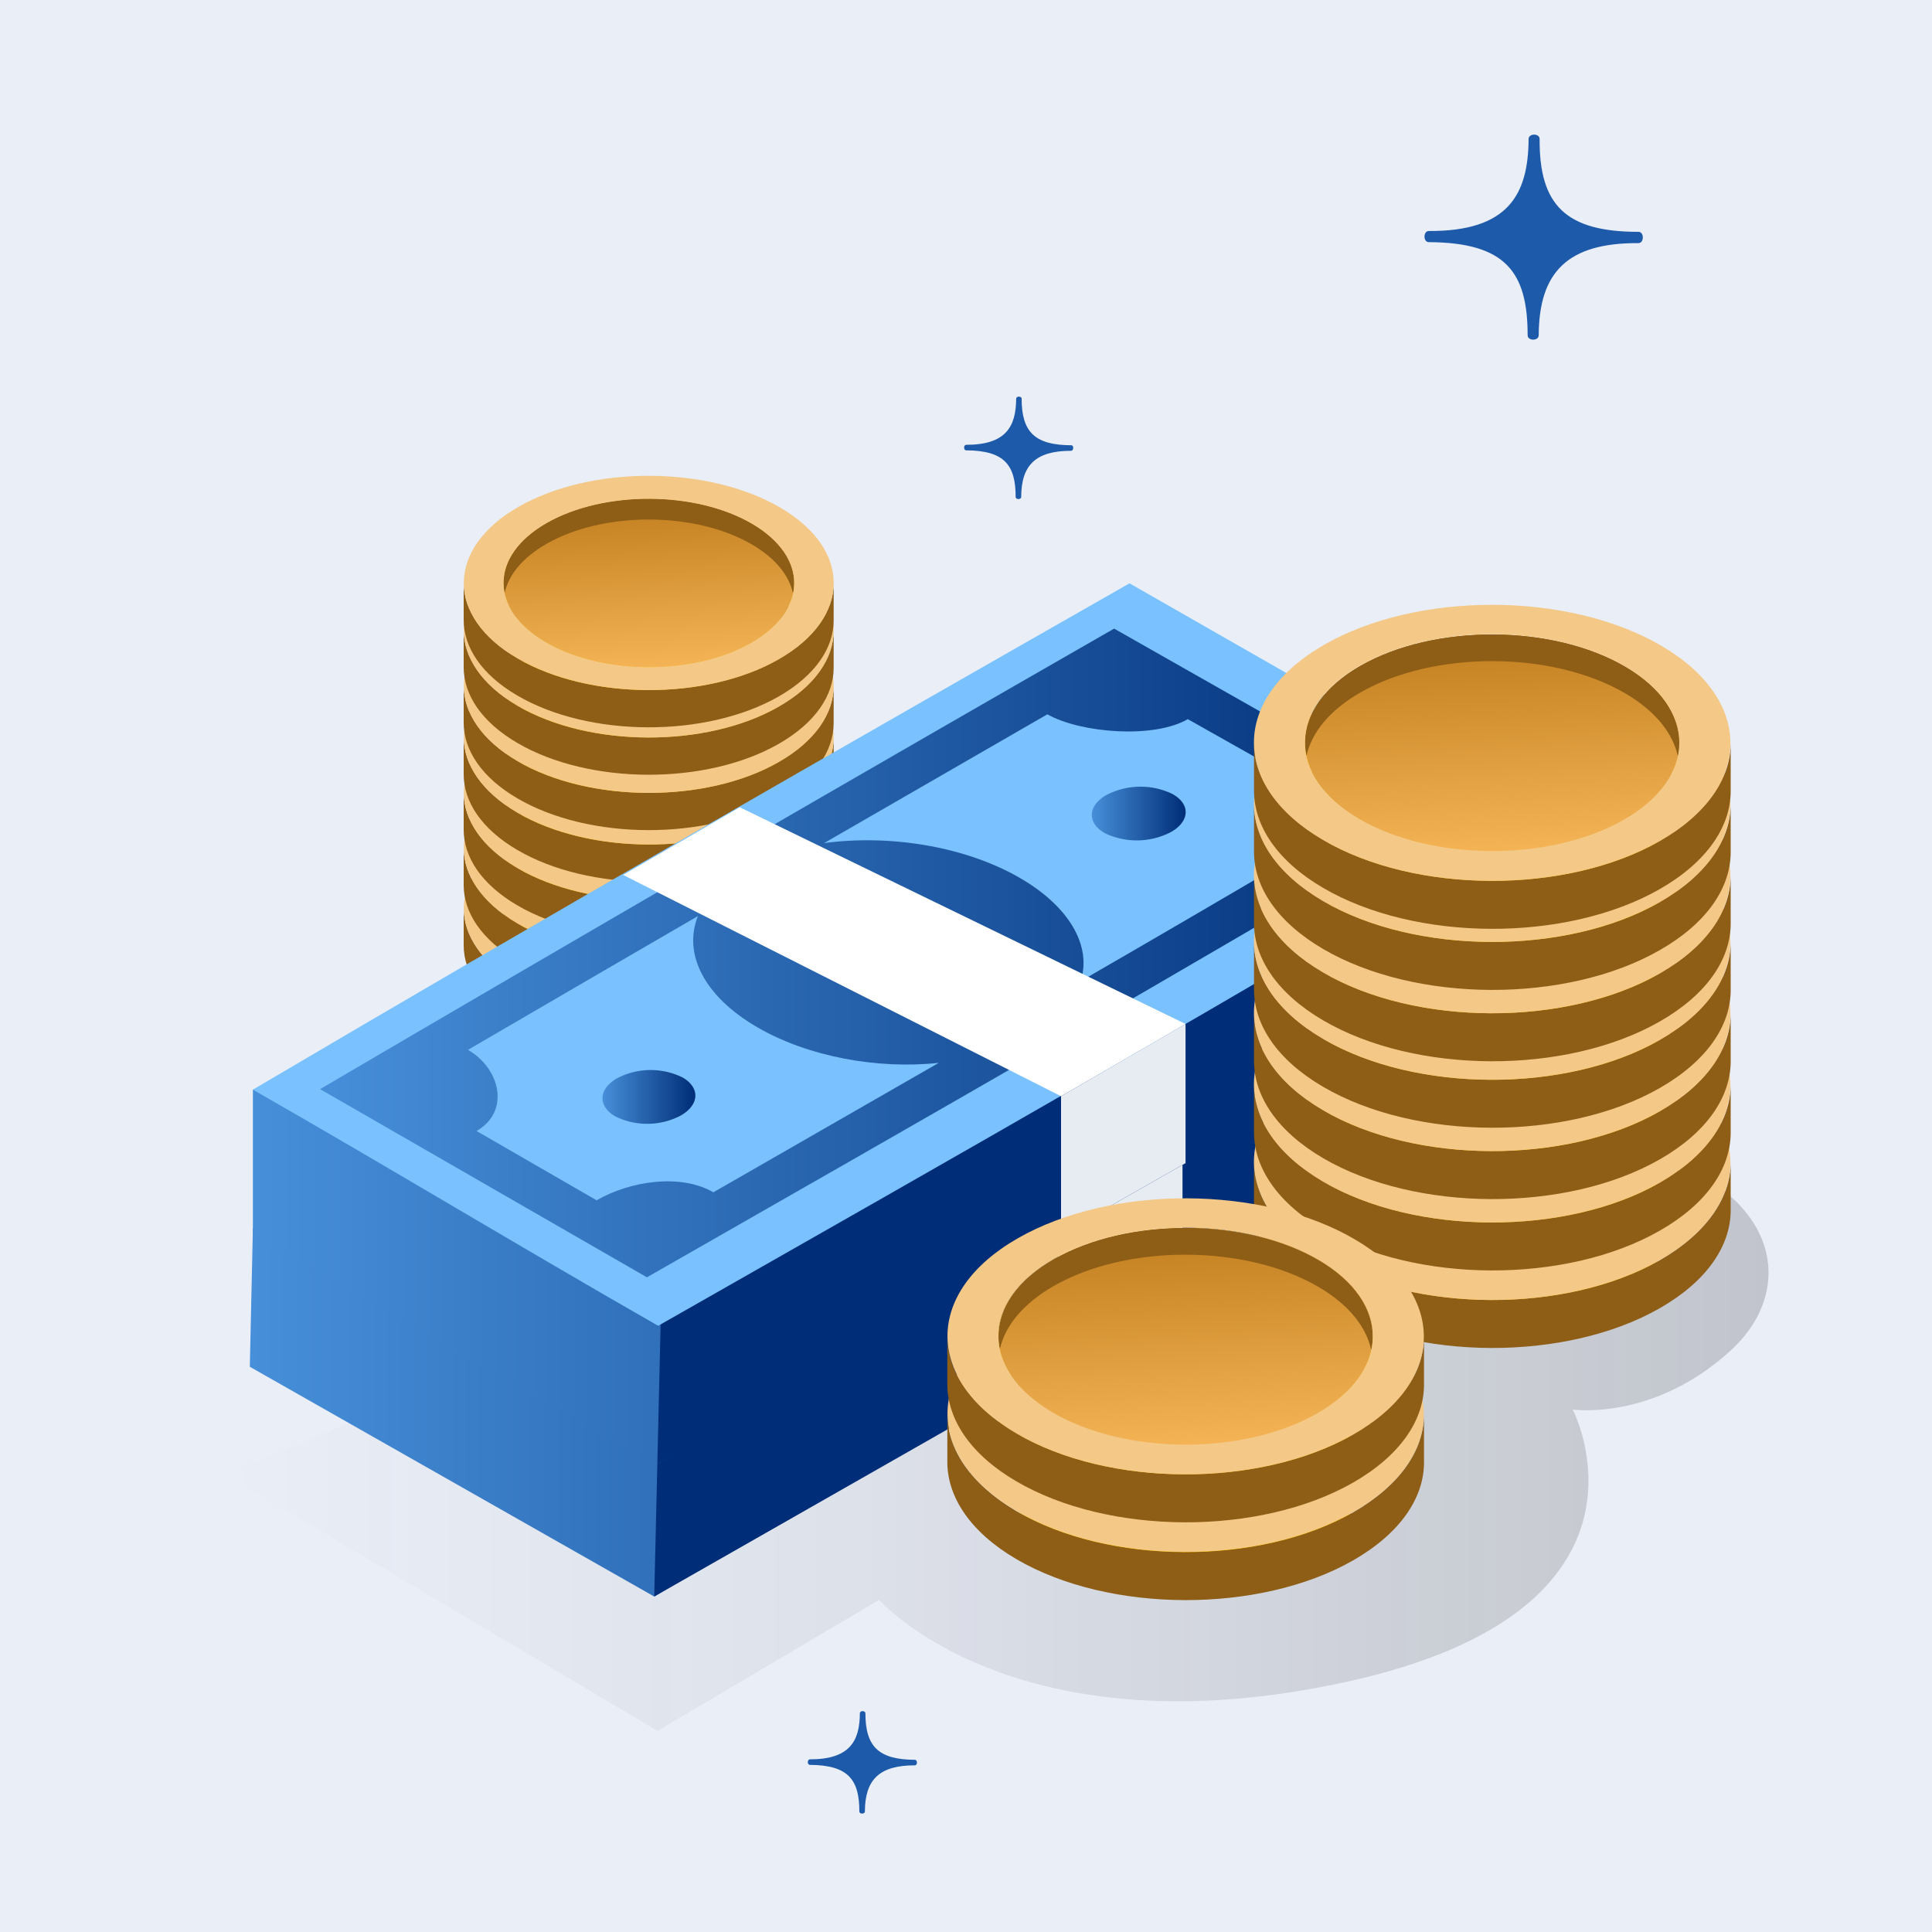 <svg xmlns="http://www.w3.org/2000/svg" xmlns:xlink="http://www.w3.org/1999/xlink" viewBox="0 0 300 300"><defs><style>.cls-1{fill:#e9eef7;}.cls-2{opacity:0.2;fill:url(#Degradado_sin_nombre_15);}.cls-3{isolation:isolate;}.cls-4{fill:#fdce05;}.cls-5{fill:#fdc804;}.cls-6{fill:url(#Dégradé_sans_nom_29);}.cls-7{fill:#8e5d16;}.cls-8{fill:#f4c887;}.cls-9{fill:url(#Dégradé_sans_nom_29-2);}.cls-10{fill:url(#Dégradé_sans_nom_29-3);}.cls-11{fill:url(#Dégradé_sans_nom_29-4);}.cls-12{fill:url(#Dégradé_sans_nom_29-5);}.cls-13{fill:url(#Dégradé_sans_nom_29-6);}.cls-14{fill:url(#Dégradé_sans_nom_29-7);}.cls-15{fill:url(#Degradado_sin_nombre_21);}.cls-16{fill:#002d77;}.cls-17{fill:#7ac2ff;}.cls-18{fill:url(#Degradado_sin_nombre_21-2);}.cls-19{fill:url(#Degradado_sin_nombre_21-3);}.cls-20{fill:url(#Degradado_sin_nombre_21-4);}.cls-21{fill:#fff;}.cls-22{fill:#e7ecf3;}.cls-23{fill:url(#Degradado_sin_nombre_21-5);}.cls-24{fill:url(#Degradado_sin_nombre_21-6);}.cls-25{fill:url(#Degradado_sin_nombre_21-7);}.cls-26{fill:url(#Degradado_sin_nombre_21-8);}.cls-27{fill:url(#Dégradé_sans_nom_29-8);}.cls-28{fill:url(#Dégradé_sans_nom_29-9);}.cls-29{fill:url(#Dégradé_sans_nom_29-10);}.cls-30{fill:url(#Dégradé_sans_nom_29-11);}.cls-31{fill:url(#Dégradé_sans_nom_29-12);}.cls-32{fill:url(#Dégradé_sans_nom_29-13);}.cls-33{fill:url(#Dégradé_sans_nom_29-14);}.cls-34{fill:url(#Dégradé_sans_nom_29-15);}.cls-35{fill:url(#Dégradé_sans_nom_29-16);}.cls-36{fill:#1d5aaa;}</style><linearGradient id="Degradado_sin_nombre_15" x1="34.96" y1="220.41" x2="274.58" y2="220.41" gradientUnits="userSpaceOnUse"><stop offset="0" stop-color="#231f20" stop-opacity="0"/><stop offset="0.39" stop-color="#231f20" stop-opacity="0.29"/><stop offset="1" stop-color="#231f20"/></linearGradient><linearGradient id="Dégradé_sans_nom_29" x1="-1644.37" y1="1486.15" x2="-1618.13" y2="1486.15" gradientTransform="translate(-1478.74 -1400.01) rotate(-93.37)" gradientUnits="userSpaceOnUse"><stop offset="0" stop-color="#f4b456"/><stop offset="1" stop-color="#c17e1e"/></linearGradient><linearGradient id="Dégradé_sans_nom_29-2" x1="-1635.04" y1="1486.7" x2="-1608.8" y2="1486.7" xlink:href="#Dégradé_sans_nom_29"/><linearGradient id="Dégradé_sans_nom_29-3" x1="-1626.46" y1="1487.21" x2="-1600.22" y2="1487.21" xlink:href="#Dégradé_sans_nom_29"/><linearGradient id="Dégradé_sans_nom_29-4" x1="-1617.87" y1="1487.71" x2="-1591.63" y2="1487.71" xlink:href="#Dégradé_sans_nom_29"/><linearGradient id="Dégradé_sans_nom_29-5" x1="-1609.87" y1="1488.19" x2="-1583.63" y2="1488.19" xlink:href="#Dégradé_sans_nom_29"/><linearGradient id="Dégradé_sans_nom_29-6" x1="-1601.28" y1="1488.69" x2="-1575.04" y2="1488.69" xlink:href="#Dégradé_sans_nom_29"/><linearGradient id="Dégradé_sans_nom_29-7" x1="-1593.93" y1="1489.12" x2="-1567.69" y2="1489.12" xlink:href="#Dégradé_sans_nom_29"/><linearGradient id="Degradado_sin_nombre_21" x1="38.79" y1="197.65" x2="238.36" y2="197.65" gradientUnits="userSpaceOnUse"><stop offset="0" stop-color="#478fd9"/><stop offset="1" stop-color="#002d77"/></linearGradient><linearGradient id="Degradado_sin_nombre_21-2" x1="49.22" y1="168.51" x2="223.72" y2="168.51" xlink:href="#Degradado_sin_nombre_21"/><linearGradient id="Degradado_sin_nombre_21-3" x1="93.06" y1="190.86" x2="107.49" y2="190.86" xlink:href="#Degradado_sin_nombre_21"/><linearGradient id="Degradado_sin_nombre_21-4" x1="169.06" y1="146.86" x2="183.62" y2="146.86" xlink:href="#Degradado_sin_nombre_21"/><linearGradient id="Degradado_sin_nombre_21-5" x1="39.27" y1="177.11" x2="238.84" y2="177.11" xlink:href="#Degradado_sin_nombre_21"/><linearGradient id="Degradado_sin_nombre_21-6" x1="49.7" y1="147.97" x2="224.19" y2="147.97" xlink:href="#Degradado_sin_nombre_21"/><linearGradient id="Degradado_sin_nombre_21-7" x1="93.54" y1="170.33" x2="107.96" y2="170.33" xlink:href="#Degradado_sin_nombre_21"/><linearGradient id="Degradado_sin_nombre_21-8" x1="169.53" y1="126.33" x2="184.09" y2="126.33" xlink:href="#Degradado_sin_nombre_21"/><linearGradient id="Dégradé_sans_nom_29-8" x1="-1695.17" y1="1614.58" x2="-1661.38" y2="1614.58" xlink:href="#Dégradé_sans_nom_29"/><linearGradient id="Dégradé_sans_nom_29-9" x1="-1683.16" y1="1615.29" x2="-1649.36" y2="1615.29" xlink:href="#Dégradé_sans_nom_29"/><linearGradient id="Dégradé_sans_nom_29-10" x1="-1672.1" y1="1615.94" x2="-1638.3" y2="1615.94" xlink:href="#Dégradé_sans_nom_29"/><linearGradient id="Dégradé_sans_nom_29-11" x1="-1661.04" y1="1616.59" x2="-1627.24" y2="1616.59" xlink:href="#Dégradé_sans_nom_29"/><linearGradient id="Dégradé_sans_nom_29-12" x1="-1650.73" y1="1617.2" x2="-1616.93" y2="1617.2" xlink:href="#Dégradé_sans_nom_29"/><linearGradient id="Dégradé_sans_nom_29-13" x1="-1639.67" y1="1617.85" x2="-1605.87" y2="1617.85" xlink:href="#Dégradé_sans_nom_29"/><linearGradient id="Dégradé_sans_nom_29-14" x1="-1630.2" y1="1618.41" x2="-1596.4" y2="1618.41" xlink:href="#Dégradé_sans_nom_29"/><linearGradient id="Dégradé_sans_nom_29-15" x1="-1731.42" y1="1564.74" x2="-1697.63" y2="1564.74" xlink:href="#Dégradé_sans_nom_29"/><linearGradient id="Dégradé_sans_nom_29-16" x1="-1719.4" y1="1565.45" x2="-1685.61" y2="1565.45" xlink:href="#Dégradé_sans_nom_29"/></defs><g id="Capa_2" data-name="Capa 2"><g id="Capa_1-2" data-name="Capa 1"><rect class="cls-1" width="300" height="300"/><path class="cls-2" d="M57.77,219.51,35,228.94l67.11,39.83,34.4-20.35s21,24,72.5,12.75,35.19-42.3,35.19-42.3,12.52,1.85,24.56-9.18,6.86-30.33-28.22-33.82-79-3.82-79-3.82Z"/><g class="cls-3"><path class="cls-4" d="M116.79,137.64c3.29,1.93,5.34,4.3,6.14,6.77v-5.78c-.8-2.48-2.84-4.84-6.13-6.77-8.77-5.14-23.06-5.19-31.92-.12-4.43,2.53-6.66,5.87-6.69,9.22,0,1.92,0,3.85,0,5.78,0-3.35,2.27-6.68,6.7-9.22C93.74,132.45,108,132.5,116.79,137.64Z"/><path class="cls-4" d="M122.93,144.41a7.93,7.93,0,0,1,.39,2.44v-5.79a7.31,7.31,0,0,0-.39-2.43v5.45A1.82,1.82,0,0,0,122.93,144.41Z"/><path class="cls-5" d="M78.19,141v5.78c0,3.33,2.17,6.65,6.53,9.21,8.76,5.14,23.05,5.19,31.91.12,4.46-2.55,6.7-5.92,6.7-9.28v-5.79c0,3.37-2.23,6.73-6.69,9.29-8.86,5.07-23.15,5-31.92-.12C80.36,147.67,78.18,144.34,78.19,141Z"/><path class="cls-4" d="M78.18,146.8v-.06c0-1.93,0-3.86,0-5.78V141C78.18,142.76,78.18,145.07,78.18,146.8Z"/><path class="cls-6" d="M84.88,131.74c-8.86,5.07-8.94,13.35-.17,18.49s23.06,5.19,31.92.12,8.94-13.35.17-18.49S93.74,126.67,84.88,131.74Z"/><path class="cls-7" d="M116.79,135.08c-8.77-5.14-23.06-5.19-31.92-.12-3.74,2.14-5.9,4.85-6.51,7.65-.81-3.87,1.36-7.92,6.52-10.87,8.86-5.07,23.15-5,31.92.12,5.07,3,7.18,7,6.34,10.84C122.56,139.92,120.45,137.23,116.79,135.08Z"/><path class="cls-7" d="M72,141v5.79c0,4.23,2.76,8.46,8.31,11.71,11.15,6.54,29.34,6.61,40.62.16,5.67-3.25,8.52-7.54,8.52-11.82v-5.78c0,4.28-2.85,8.56-8.53,11.81-11.27,6.46-29.46,6.39-40.62-.15C74.79,149.48,72,145.25,72,141Z"/><path class="cls-8" d="M121.18,129.35c11.15,6.54,11,17.08-.23,23.53s-29.46,6.39-40.62-.15-11.06-17.07.22-23.53S110,122.81,121.18,129.35Zm-4.55,21c8.86-5.08,8.94-13.35.17-18.49s-23.06-5.19-31.92-.12-8.94,13.35-.17,18.49,23.06,5.19,31.92.12"/></g><g class="cls-3"><path class="cls-4" d="M116.79,128.29c3.29,1.93,5.34,4.3,6.14,6.77v-5.78c-.8-2.47-2.84-4.84-6.13-6.77-8.77-5.14-23.06-5.19-31.92-.12-4.43,2.54-6.66,5.87-6.69,9.22,0,1.93,0,3.85,0,5.78,0-3.34,2.27-6.68,6.7-9.22C93.74,123.1,108,123.16,116.79,128.29Z"/><path class="cls-4" d="M122.93,135.06a7.93,7.93,0,0,1,.39,2.44v-5.78a7.37,7.37,0,0,0-.39-2.44v5.45A1.82,1.82,0,0,0,122.93,135.06Z"/><path class="cls-5" d="M78.19,131.67v5.79c0,3.32,2.17,6.65,6.53,9.2,8.76,5.14,23.05,5.19,31.91.12,4.46-2.55,6.7-5.91,6.7-9.28v-5.78c0,3.36-2.23,6.73-6.69,9.28-8.86,5.07-23.15,5-31.92-.12C80.36,138.33,78.18,135,78.19,131.67Z"/><path class="cls-4" d="M78.18,137.46v-.07c0-1.93,0-3.85,0-5.78v.06C78.18,133.41,78.18,135.72,78.18,137.46Z"/><path class="cls-9" d="M84.88,122.39c-8.86,5.07-8.94,13.35-.17,18.49s23.06,5.19,31.92.12,8.94-13.35.17-18.49S93.74,117.32,84.88,122.39Z"/><path class="cls-7" d="M116.79,125.74c-8.77-5.14-23.06-5.2-31.92-.12-3.74,2.13-5.9,4.84-6.51,7.65-.81-3.88,1.36-7.92,6.52-10.88,8.86-5.07,23.15-5,31.92.12,5.07,3,7.18,7,6.34,10.84C122.56,130.57,120.45,127.88,116.79,125.74Z"/><path class="cls-7" d="M72,131.67v5.78c0,4.23,2.76,8.47,8.31,11.72,11.15,6.53,29.34,6.6,40.62.15,5.67-3.25,8.52-7.53,8.52-11.82v-5.78c0,4.28-2.85,8.57-8.53,11.82-11.27,6.45-29.46,6.38-40.62-.16C74.79,140.13,72,135.9,72,131.67Z"/><path class="cls-8" d="M121.18,120c11.15,6.53,11,17.07-.23,23.53s-29.46,6.38-40.62-.16-11.06-17.07.22-23.53S110,113.47,121.18,120Zm-4.55,21c8.86-5.07,8.94-13.35.17-18.49s-23.06-5.19-31.92-.12-8.94,13.35-.17,18.49,23.06,5.19,31.92.12"/></g><g class="cls-3"><path class="cls-4" d="M116.79,119.69c3.29,1.93,5.34,4.3,6.14,6.78v-5.79c-.8-2.47-2.84-4.84-6.13-6.77-8.77-5.14-23.06-5.19-31.92-.12-4.43,2.54-6.66,5.87-6.69,9.22,0,1.93,0,3.86,0,5.78,0-3.34,2.27-6.68,6.7-9.22C93.74,114.5,108,114.56,116.79,119.69Z"/><path class="cls-4" d="M122.93,126.47a7.82,7.82,0,0,1,.39,2.43v-5.78a7.37,7.37,0,0,0-.39-2.44v5.45A1.93,1.93,0,0,0,122.93,126.47Z"/><path class="cls-5" d="M78.19,123.07v5.79c0,3.32,2.17,6.65,6.53,9.2,8.76,5.14,23.05,5.19,31.91.12,4.46-2.55,6.7-5.91,6.7-9.28v-5.78c0,3.36-2.23,6.73-6.69,9.28-8.86,5.07-23.15,5-31.92-.12C80.36,129.73,78.18,126.4,78.19,123.07Z"/><path class="cls-4" d="M78.18,128.86v-.07c0-1.92,0-3.85,0-5.78v.06C78.18,124.81,78.18,127.12,78.18,128.86Z"/><path class="cls-10" d="M84.88,113.79c-8.86,5.07-8.94,13.35-.17,18.49s23.06,5.19,31.92.12,8.94-13.35.17-18.49S93.74,108.72,84.88,113.79Z"/><path class="cls-7" d="M116.79,117.14C108,112,93.73,111.94,84.87,117c-3.74,2.13-5.9,4.84-6.51,7.65-.81-3.88,1.36-7.92,6.52-10.88,8.86-5.07,23.15-5,31.92.12,5.07,3,7.18,7,6.34,10.84C122.56,122,120.45,119.28,116.79,117.14Z"/><path class="cls-7" d="M72,123.07v5.78c0,4.23,2.76,8.47,8.31,11.72,11.15,6.53,29.34,6.6,40.62.15,5.67-3.25,8.52-7.53,8.52-11.82v-5.78c0,4.29-2.85,8.57-8.53,11.82-11.27,6.45-29.46,6.38-40.62-.16C74.79,131.53,72,127.3,72,123.07Z"/><path class="cls-8" d="M121.18,111.41c11.15,6.54,11,17.07-.23,23.53s-29.46,6.38-40.62-.16-11.06-17.07.22-23.53S110,104.87,121.18,111.41Zm-4.55,21c8.86-5.07,8.94-13.35.17-18.49s-23.06-5.19-31.92-.12-8.94,13.35-.17,18.49,23.06,5.19,31.92.12"/></g><g class="cls-3"><path class="cls-4" d="M116.79,111.09c3.29,1.93,5.34,4.3,6.14,6.78v-5.79c-.8-2.47-2.84-4.84-6.13-6.77-8.77-5.14-23.06-5.19-31.92-.12-4.43,2.54-6.66,5.88-6.69,9.22,0,1.93,0,3.86,0,5.78,0-3.34,2.27-6.68,6.7-9.21C93.74,105.9,108,106,116.79,111.09Z"/><path class="cls-4" d="M122.93,117.87a7.82,7.82,0,0,1,.39,2.43v-5.78a7.37,7.37,0,0,0-.39-2.44v5.45A1.93,1.93,0,0,0,122.93,117.87Z"/><path class="cls-5" d="M78.19,114.47v5.79c0,3.32,2.17,6.65,6.53,9.2,8.76,5.14,23.05,5.19,31.91.12,4.46-2.55,6.7-5.91,6.7-9.28v-5.78c0,3.36-2.23,6.73-6.69,9.28-8.86,5.07-23.15,5-31.92-.12C80.36,121.13,78.18,117.8,78.19,114.47Z"/><path class="cls-4" d="M78.18,120.26v-.07c0-1.92,0-3.85,0-5.78v.06C78.18,116.21,78.18,118.52,78.18,120.26Z"/><path class="cls-11" d="M84.88,105.19c-8.86,5.07-8.94,13.35-.17,18.49s23.06,5.19,31.92.12,8.94-13.35.17-18.49S93.74,100.12,84.88,105.19Z"/><path class="cls-7" d="M116.79,108.54c-8.77-5.14-23.06-5.2-31.92-.12-3.74,2.13-5.9,4.84-6.51,7.65-.81-3.88,1.36-7.92,6.52-10.88,8.86-5.07,23.15-5,31.92.12,5.07,3,7.18,7,6.34,10.84C122.56,113.37,120.45,110.68,116.79,108.54Z"/><path class="cls-7" d="M72,114.47v5.78c0,4.23,2.76,8.47,8.31,11.72,11.15,6.54,29.34,6.6,40.62.15,5.67-3.25,8.52-7.53,8.52-11.82v-5.78c0,4.29-2.85,8.57-8.53,11.82-11.27,6.45-29.46,6.38-40.62-.16C74.79,122.93,72,118.7,72,114.47Z"/><path class="cls-8" d="M121.18,102.81c11.15,6.54,11,17.07-.23,23.53s-29.46,6.38-40.62-.16-11.06-17.07.22-23.53S110,96.27,121.18,102.81Zm-4.55,21c8.86-5.07,8.94-13.35.17-18.49s-23.06-5.19-31.92-.12-8.94,13.35-.17,18.49,23.06,5.19,31.92.12"/></g><g class="cls-3"><path class="cls-4" d="M116.79,103.08c3.29,1.93,5.34,4.29,6.14,6.77v-5.78c-.8-2.48-2.84-4.85-6.13-6.77-8.77-5.14-23.06-5.2-31.92-.12-4.43,2.53-6.66,5.87-6.69,9.21,0,1.93,0,3.86,0,5.79,0-3.35,2.27-6.69,6.7-9.22C93.74,97.89,108,97.94,116.79,103.08Z"/><path class="cls-4" d="M122.93,109.85a7.86,7.86,0,0,1,.39,2.43V106.5a7.31,7.31,0,0,0-.39-2.43v5.45A1.82,1.82,0,0,0,122.93,109.85Z"/><path class="cls-5" d="M78.19,106.46v5.78c0,3.32,2.17,6.65,6.53,9.2,8.76,5.14,23.05,5.2,31.91.13,4.46-2.56,6.7-5.92,6.7-9.29V106.5c0,3.37-2.23,6.73-6.69,9.28-8.86,5.07-23.15,5-31.92-.12C80.36,113.11,78.18,109.78,78.19,106.46Z"/><path class="cls-4" d="M78.18,112.24v-.06c0-1.93,0-3.86,0-5.79v.07C78.18,108.19,78.18,110.51,78.18,112.24Z"/><path class="cls-12" d="M84.88,97.18c-8.86,5.07-8.94,13.34-.17,18.48s23.06,5.19,31.92.12,8.94-13.35.17-18.48S93.74,92.1,84.88,97.18Z"/><path class="cls-7" d="M116.79,100.52c-8.77-5.14-23.06-5.19-31.92-.12-3.74,2.14-5.9,4.85-6.51,7.65-.81-3.88,1.36-7.92,6.52-10.87,8.86-5.08,23.15-5,31.92.12,5.07,3,7.18,7,6.34,10.83C122.56,105.36,120.45,102.66,116.79,100.52Z"/><path class="cls-7" d="M72,106.45v5.78c0,4.23,2.76,8.47,8.31,11.72,11.15,6.54,29.34,6.61,40.62.15,5.67-3.25,8.52-7.53,8.52-11.82V106.5c0,4.29-2.85,8.57-8.53,11.82-11.27,6.45-29.46,6.39-40.62-.15C74.79,114.92,72,110.68,72,106.45Z"/><path class="cls-8" d="M121.18,94.79c11.15,6.54,11,17.07-.23,23.53s-29.46,6.39-40.62-.15-11.06-17.08.22-23.53S110,88.25,121.18,94.79Zm-4.55,21c8.86-5.07,8.94-13.35.17-18.48s-23.06-5.2-31.92-.12-8.94,13.34-.17,18.48,23.06,5.19,31.92.12"/></g><g class="cls-3"><path class="cls-4" d="M116.79,94.48c3.29,1.93,5.34,4.29,6.14,6.77V95.47c-.8-2.48-2.84-4.85-6.13-6.77-8.77-5.14-23.06-5.2-31.92-.12-4.43,2.53-6.66,5.87-6.69,9.21,0,1.93,0,3.86,0,5.79,0-3.35,2.27-6.69,6.7-9.22C93.74,89.29,108,89.34,116.79,94.48Z"/><path class="cls-4" d="M122.93,101.25a7.86,7.86,0,0,1,.39,2.43V97.9a7.31,7.31,0,0,0-.39-2.43v5.45A1.82,1.82,0,0,0,122.93,101.25Z"/><path class="cls-5" d="M78.19,97.86v5.78c0,3.32,2.17,6.65,6.53,9.2,8.76,5.14,23.05,5.2,31.91.13,4.46-2.56,6.7-5.92,6.7-9.29V97.9c0,3.37-2.23,6.73-6.69,9.28-8.86,5.07-23.15,5-31.92-.12C80.36,104.51,78.18,101.18,78.19,97.86Z"/><path class="cls-4" d="M78.18,103.64v-.06c0-1.93,0-3.86,0-5.79v.07C78.18,99.59,78.18,101.91,78.18,103.64Z"/><path class="cls-13" d="M84.88,88.58c-8.86,5.07-8.94,13.34-.17,18.48s23.06,5.19,31.92.12,8.94-13.34.17-18.48S93.74,83.5,84.88,88.58Z"/><path class="cls-7" d="M116.79,91.92c-8.77-5.14-23.06-5.19-31.92-.12-3.74,2.14-5.9,4.85-6.51,7.65-.81-3.88,1.36-7.92,6.52-10.87,8.86-5.08,23.15-5,31.92.12,5.07,3,7.18,7,6.34,10.83C122.56,96.76,120.45,94.06,116.79,91.92Z"/><path class="cls-7" d="M72,97.85v5.78c0,4.24,2.76,8.47,8.31,11.72,11.15,6.54,29.34,6.61,40.62.15,5.67-3.25,8.52-7.53,8.52-11.81V97.9c0,4.29-2.85,8.57-8.53,11.82-11.27,6.45-29.46,6.39-40.62-.15C74.79,106.32,72,102.08,72,97.85Z"/><path class="cls-8" d="M121.18,86.19c11.15,6.54,11,17.07-.23,23.53s-29.46,6.39-40.62-.15S69.27,92.49,80.55,86,110,79.65,121.18,86.19Zm-4.55,21c8.86-5.07,8.94-13.34.17-18.48s-23.06-5.2-31.92-.12-8.94,13.34-.17,18.48,23.06,5.19,31.92.12"/></g><g class="cls-3"><path class="cls-4" d="M116.79,87.12c3.29,1.92,5.34,4.29,6.14,6.77V88.1c-.8-2.47-2.84-4.84-6.13-6.77-8.77-5.14-23.06-5.19-31.92-.12-4.43,2.54-6.66,5.88-6.69,9.22,0,1.93,0,3.86,0,5.78,0-3.34,2.27-6.68,6.7-9.21C93.74,81.92,108,82,116.79,87.12Z"/><path class="cls-4" d="M122.93,93.89a7.82,7.82,0,0,1,.39,2.43V90.54a7.37,7.37,0,0,0-.39-2.44v5.45A1.93,1.93,0,0,0,122.93,93.89Z"/><path class="cls-5" d="M78.19,90.49v5.79c0,3.32,2.17,6.65,6.53,9.2,8.76,5.14,23.05,5.19,31.91.12,4.46-2.55,6.7-5.91,6.7-9.28V90.54c0,3.36-2.23,6.73-6.69,9.28-8.86,5.07-23.15,5-31.92-.12C80.36,97.15,78.18,93.82,78.19,90.49Z"/><path class="cls-4" d="M78.18,96.28v-.07c0-1.92,0-3.85,0-5.78v.06C78.18,92.23,78.18,94.54,78.18,96.28Z"/><path class="cls-14" d="M84.88,81.21C76,86.28,75.94,94.56,84.71,99.7s23.06,5.19,31.92.12,8.94-13.35.17-18.49S93.74,76.14,84.88,81.21Z"/><path class="cls-7" d="M116.79,84.56c-8.77-5.14-23.06-5.19-31.92-.12-3.74,2.14-5.9,4.84-6.51,7.65-.81-3.88,1.36-7.92,6.52-10.88,8.86-5.07,23.15-5,31.92.12,5.07,3,7.18,7,6.34,10.84C122.56,89.39,120.45,86.7,116.79,84.56Z"/><path class="cls-7" d="M72,90.49v5.78c0,4.23,2.76,8.47,8.31,11.72,11.15,6.54,29.34,6.6,40.62.15,5.67-3.25,8.52-7.53,8.52-11.82V90.54c0,4.29-2.85,8.57-8.53,11.82-11.27,6.45-29.46,6.38-40.62-.15C74.79,99,72,94.72,72,90.49Z"/><path class="cls-8" d="M121.18,78.83c11.15,6.54,11,17.07-.23,23.53s-29.46,6.38-40.62-.15-11.06-17.08.22-23.53S110,72.29,121.18,78.83Zm-4.55,21c8.86-5.07,8.94-13.35.17-18.49s-23.06-5.19-31.92-.12-8.94,13.35-.17,18.49,23.06,5.19,31.92.12"/></g><polygon class="cls-15" points="238.36 165.44 101.59 247.91 38.79 212.23 39.27 190.69 238.36 147.38 238.36 165.44"/><polygon class="cls-16" points="238.36 169.94 101.59 247.91 102.35 215.44 238.36 147.38 238.36 169.94"/><path class="cls-17" d="M238.15,147.26c-45,27.25-90.73,53.13-136.43,79.14L39.27,190.69c45.28-26.71,90-53.54,135.65-79.58Z"/><path class="cls-18" d="M49.22,189.66,100,218.87c41.39-23.65,82.8-47.24,123.74-71.67L172.5,118.14Q110.68,153.6,49.22,189.66Zm42.94,17.25L73.57,196.15c5.22-3,3.74-9.65-1.33-12.6q17.83-10.4,35.69-20.77c-2.29,5.78.85,12.42,9.25,17.28,7.9,4.57,18.68,6.53,28.16,5.51q-17.52,10.06-35,20.1C105.22,202.72,97.38,203.91,92.16,206.91Zm110.68-64.07c-5.21,3.07-7.06,7.52-1.89,10.43q-16.75,9.89-33.61,19.62c1.74-5.46-1.73-11.67-9.74-16.2-8.51-4.82-20.08-6.59-30.12-5.24l34.68-20c5.17,2.91,16.53,3.81,21.8.75Z"/><path class="cls-19" d="M105.51,187.84c2.75,1.6,2.61,4.25-.28,5.92a11.21,11.21,0,0,1-10.18.12c-2.74-1.59-2.63-4.22.25-5.9A11.25,11.25,0,0,1,105.51,187.84Z"/><path class="cls-20" d="M171.1,149.91a11.49,11.49,0,0,0,10.31-.2c2.89-1.69,3-4.32.16-5.9a11.43,11.43,0,0,0-10.28.2C168.39,145.69,168.3,148.33,171.1,149.91Z"/><polygon class="cls-21" points="164.28 190.75 96.28 156.39 114.39 145.88 183.62 179.54 164.28 190.75"/><polygon class="cls-22" points="164.28 212.17 164.28 190.75 183.62 179.54 183.62 201.15 164.28 212.17"/><polygon class="cls-23" points="238.84 144.91 102.07 227.37 39.27 191.69 39.27 169.2 238.84 126.85 238.84 144.91"/><polygon class="cls-16" points="238.84 149.4 102.07 227.37 102.83 194.91 238.84 126.85 238.84 149.4"/><path class="cls-17" d="M238.62,126.73c-45,27.25-90.73,53.13-136.42,79.14-21.08-12.05-41.86-24.62-62.93-36.67,45.28-26.71,90.45-52.59,136.12-78.62Z"/><path class="cls-24" d="M49.7,169.12l50.75,29.22c41.39-23.65,82.81-47.25,123.74-71.67L173,97.61Q111.17,133.06,49.7,169.12Zm42.94,17.26L74,175.62c5.23-3,3.75-9.65-1.33-12.6q17.83-10.4,35.7-20.77c-2.3,5.78.84,12.41,9.25,17.28,7.89,4.57,18.67,6.53,28.15,5.51l-35,20.1C105.69,182.19,97.86,183.37,92.64,186.38Zm110.67-64.07c-5.2,3.07-7.05,7.52-1.88,10.43q-16.77,9.88-33.62,19.61c1.74-5.46-1.73-11.66-9.73-16.19-8.52-4.82-20.09-6.6-30.12-5.24l34.67-20c5.18,2.92,16.54,3.82,21.81.75Z"/><path class="cls-25" d="M106,167.31c2.74,1.59,2.61,4.25-.29,5.91a11.21,11.21,0,0,1-10.18.13c-2.73-1.59-2.63-4.23.26-5.9A11.25,11.25,0,0,1,106,167.31Z"/><path class="cls-26" d="M171.57,129.38a11.49,11.49,0,0,0,10.31-.21c2.89-1.68,3-4.32.16-5.89a11.46,11.46,0,0,0-10.28.19C168.87,125.15,168.78,127.8,171.57,129.38Z"/><polygon class="cls-21" points="164.76 170.22 96.76 135.86 114.87 125.35 184.09 159 164.76 170.22"/><polygon class="cls-22" points="164.76 191.63 164.76 170.22 184.09 159 184.09 180.61 164.76 191.63"/><g class="cls-3"><path class="cls-4" d="M252.38,176.05c4.24,2.48,6.87,5.54,7.91,8.72v-7.45c-1-3.18-3.66-6.23-7.9-8.72-11.29-6.62-29.7-6.69-41.12-.15-5.7,3.27-8.58,7.56-8.62,11.87q0,3.74,0,7.45c0-4.31,2.92-8.61,8.63-11.87C222.68,169.36,241.09,169.43,252.38,176.05Z"/><path class="cls-4" d="M260.29,184.77a10.35,10.35,0,0,1,.5,3.14v-7.45a10.07,10.07,0,0,0-.51-3.14v7A2.94,2.94,0,0,0,260.29,184.77Z"/><path class="cls-5" d="M202.65,180.4v7.45c0,4.28,2.8,8.57,8.41,11.86,11.29,6.62,29.7,6.69,41.11.16,5.75-3.29,8.62-7.62,8.63-12v-7.45c0,4.34-2.89,8.67-8.63,12-11.41,6.53-29.82,6.46-41.11-.16C205.45,189,202.65,184.69,202.65,180.4Z"/><path class="cls-4" d="M202.64,187.85v-.08q0-3.72,0-7.45v.09C202.65,182.64,202.65,185.62,202.64,187.85Z"/><path class="cls-27" d="M211.27,168.45c-11.41,6.53-11.51,17.19-.21,23.81s29.7,6.69,41.11.16,11.51-17.2.22-23.82S222.69,161.92,211.27,168.45Z"/><path class="cls-7" d="M252.38,172.76c-11.3-6.62-29.7-6.69-41.12-.16-4.81,2.76-7.6,6.25-8.39,9.86-1.05-5,1.76-10.21,8.4-14,11.42-6.53,29.83-6.47,41.12.15,6.53,3.83,9.24,9,8.17,14C259.81,179,257.09,175.52,252.38,172.76Z"/><path class="cls-7" d="M194.72,180.4v7.45c0,5.45,3.56,10.9,10.7,15.09,14.37,8.42,37.8,8.51,52.32.19,7.32-4.18,11-9.7,11-15.22v-7.45c0,5.52-3.67,11-11,15.23-14.53,8.31-38,8.22-52.32-.2C198.28,191.3,194.71,185.85,194.72,180.4Z"/><path class="cls-8" d="M258,165.38c14.37,8.42,14.24,22-.29,30.31s-38,8.22-52.32-.2-14.25-22,.28-30.31S243.66,157,258,165.38Zm-5.86,27c11.41-6.54,11.51-17.2.22-23.82s-29.7-6.69-41.12-.15-11.51,17.19-.21,23.81,29.7,6.69,41.11.16"/></g><g class="cls-3"><path class="cls-4" d="M252.38,164c4.24,2.48,6.87,5.53,7.91,8.72v-7.45c-1-3.18-3.66-6.23-7.9-8.72-11.29-6.62-29.7-6.69-41.12-.15-5.7,3.26-8.58,7.56-8.62,11.87q0,3.74,0,7.45c0-4.31,2.92-8.61,8.63-11.87C222.68,157.32,241.09,157.39,252.38,164Z"/><path class="cls-4" d="M260.29,172.73a10.35,10.35,0,0,1,.5,3.14v-7.45a10.07,10.07,0,0,0-.51-3.14v7A2.94,2.94,0,0,0,260.29,172.73Z"/><path class="cls-5" d="M202.65,168.36v7.45c0,4.28,2.8,8.57,8.41,11.86,11.29,6.62,29.7,6.69,41.11.16,5.75-3.29,8.62-7.62,8.63-12v-7.45c0,4.34-2.89,8.67-8.63,12-11.41,6.53-29.82,6.46-41.11-.16C205.45,176.93,202.65,172.65,202.65,168.36Z"/><path class="cls-4" d="M202.64,175.81v-.08q0-3.72,0-7.45v.08C202.65,170.6,202.65,173.58,202.64,175.81Z"/><path class="cls-28" d="M211.27,156.41c-11.41,6.53-11.51,17.19-.21,23.81s29.7,6.69,41.11.16,11.51-17.2.22-23.82S222.69,149.87,211.27,156.41Z"/><path class="cls-7" d="M252.38,160.72c-11.3-6.62-29.7-6.69-41.12-.16-4.81,2.76-7.6,6.24-8.39,9.85-1.05-5,1.76-10.2,8.4-14,11.42-6.54,29.83-6.47,41.12.15,6.53,3.83,9.24,9,8.17,14C259.81,167,257.09,163.48,252.38,160.72Z"/><path class="cls-7" d="M194.72,168.36v7.45c0,5.45,3.56,10.9,10.7,15.09,14.37,8.42,37.8,8.51,52.32.19,7.32-4.18,11-9.7,11-15.22v-7.45c0,5.52-3.67,11-11,15.23-14.53,8.31-38,8.22-52.32-.2C198.28,179.26,194.71,173.81,194.72,168.36Z"/><path class="cls-8" d="M258,153.34c14.37,8.42,14.24,22-.29,30.31s-38,8.22-52.32-.2-14.25-22,.28-30.31S243.66,144.91,258,153.34Zm-5.86,27c11.41-6.54,11.51-17.2.22-23.82s-29.7-6.69-41.12-.15-11.51,17.19-.21,23.81,29.7,6.69,41.11.16"/></g><g class="cls-3"><path class="cls-4" d="M252.38,152.93c4.24,2.49,6.87,5.54,7.91,8.73v-7.45c-1-3.19-3.66-6.24-7.9-8.72-11.29-6.62-29.7-6.69-41.12-.16-5.7,3.27-8.58,7.57-8.62,11.87q0,3.74,0,7.45c0-4.31,2.92-8.6,8.63-11.87C222.68,146.25,241.09,146.31,252.38,152.93Z"/><path class="cls-4" d="M260.29,161.66a10.24,10.24,0,0,1,.5,3.13v-7.45a10,10,0,0,0-.51-3.13v7A3.09,3.09,0,0,0,260.29,161.66Z"/><path class="cls-5" d="M202.65,157.29v7.44c0,4.29,2.8,8.57,8.41,11.86,11.29,6.62,29.7,6.69,41.11.16,5.75-3.29,8.62-7.62,8.63-12v-7.45c0,4.34-2.89,8.67-8.63,12-11.41,6.53-29.82,6.46-41.11-.16C205.45,165.86,202.65,161.57,202.65,157.29Z"/><path class="cls-4" d="M202.64,164.74v-.09q0-3.72,0-7.45v.09C202.65,159.52,202.65,162.5,202.64,164.74Z"/><path class="cls-29" d="M211.27,145.33c-11.41,6.53-11.51,17.19-.21,23.81s29.7,6.69,41.11.16,11.51-17.19.22-23.81S222.69,138.8,211.27,145.33Z"/><path class="cls-7" d="M252.38,149.64c-11.3-6.62-29.7-6.69-41.12-.16-4.81,2.76-7.6,6.25-8.39,9.86-1.05-5,1.76-10.2,8.4-14,11.42-6.53,29.83-6.46,41.12.16,6.53,3.82,9.24,9,8.17,13.95C259.81,155.87,257.09,152.4,252.38,149.64Z"/><path class="cls-7" d="M194.72,157.28v7.45c0,5.45,3.56,10.9,10.7,15.09,14.37,8.42,37.8,8.51,52.32.2,7.32-4.19,11-9.71,11-15.23v-7.44c0,5.52-3.67,11-11,15.22-14.53,8.31-38,8.22-52.32-.2C198.28,168.19,194.71,162.73,194.72,157.28Z"/><path class="cls-8" d="M258,142.26c14.37,8.42,14.24,22-.29,30.31s-38,8.22-52.32-.2-14.25-22,.28-30.31S243.66,133.83,258,142.26Zm-5.86,27c11.41-6.53,11.51-17.19.22-23.81s-29.7-6.69-41.12-.16-11.51,17.19-.21,23.81,29.7,6.69,41.11.16"/></g><g class="cls-3"><path class="cls-4" d="M252.38,141.86c4.24,2.48,6.87,5.53,7.91,8.72v-7.45c-1-3.19-3.66-6.24-7.9-8.72-11.29-6.62-29.7-6.69-41.12-.16-5.7,3.27-8.58,7.57-8.62,11.88q0,3.72,0,7.45c0-4.31,2.92-8.61,8.63-11.88C222.68,135.17,241.09,135.24,252.38,141.86Z"/><path class="cls-4" d="M260.29,150.58a10.24,10.24,0,0,1,.5,3.13v-7.45a10,10,0,0,0-.51-3.13v7A3.09,3.09,0,0,0,260.29,150.58Z"/><path class="cls-5" d="M202.65,146.21v7.45c0,4.28,2.8,8.57,8.41,11.85,11.29,6.62,29.7,6.69,41.11.16,5.75-3.29,8.62-7.62,8.63-12v-7.45c0,4.34-2.89,8.68-8.63,12-11.41,6.53-29.82,6.47-41.11-.15C205.45,154.78,202.65,150.49,202.65,146.21Z"/><path class="cls-4" d="M202.64,153.66v-.08q0-3.74,0-7.45v.08C202.65,148.44,202.65,151.42,202.64,153.66Z"/><path class="cls-30" d="M211.27,134.25c-11.41,6.53-11.51,17.2-.21,23.82s29.7,6.68,41.11.15,11.51-17.19.22-23.81S222.69,127.72,211.27,134.25Z"/><path class="cls-7" d="M252.38,138.56c-11.3-6.62-29.7-6.69-41.12-.15-4.81,2.75-7.6,6.24-8.39,9.85-1.05-5,1.76-10.2,8.4-14,11.42-6.53,29.83-6.46,41.12.16,6.53,3.83,9.24,9,8.17,14C259.81,144.79,257.09,141.32,252.38,138.56Z"/><path class="cls-7" d="M194.72,146.2v7.45c0,5.45,3.56,10.91,10.7,15.09,14.37,8.42,37.8,8.51,52.32.2,7.32-4.19,11-9.7,11-15.22v-7.45c0,5.52-3.67,11-11,15.22-14.53,8.31-38,8.23-52.32-.2C198.28,157.11,194.71,151.65,194.72,146.2Z"/><path class="cls-8" d="M258,131.18c14.37,8.42,14.24,22-.29,30.31s-38,8.23-52.32-.2-14.25-22,.28-30.31S243.66,122.75,258,131.18Zm-5.86,27c11.41-6.53,11.51-17.19.22-23.81s-29.7-6.69-41.12-.16-11.51,17.2-.21,23.82,29.7,6.68,41.11.15"/></g><g class="cls-3"><path class="cls-4" d="M252.38,131.53c4.24,2.48,6.87,5.53,7.91,8.72V132.8c-1-3.19-3.66-6.24-7.9-8.72-11.29-6.62-29.7-6.69-41.12-.15-5.7,3.26-8.58,7.56-8.62,11.87,0,2.48,0,5,0,7.45,0-4.31,2.92-8.61,8.63-11.87C222.68,124.84,241.09,124.91,252.38,131.53Z"/><path class="cls-4" d="M260.29,140.25a10.35,10.35,0,0,1,.5,3.14v-7.45a10.07,10.07,0,0,0-.51-3.14v7A3.09,3.09,0,0,0,260.29,140.25Z"/><path class="cls-5" d="M202.65,135.88v7.45c0,4.28,2.8,8.57,8.41,11.86,11.29,6.62,29.7,6.69,41.11.16,5.75-3.29,8.62-7.63,8.63-12v-7.45c0,4.34-2.89,8.67-8.63,12-11.41,6.53-29.82,6.46-41.11-.16C205.45,144.45,202.65,140.16,202.65,135.88Z"/><path class="cls-4" d="M202.64,143.33v-.08c0-2.48,0-5,0-7.45v.08C202.65,138.12,202.65,141.1,202.64,143.33Z"/><path class="cls-31" d="M211.27,123.93c-11.41,6.53-11.51,17.19-.21,23.81s29.7,6.69,41.11.16,11.51-17.2.22-23.82S222.69,117.39,211.27,123.93Z"/><path class="cls-7" d="M252.38,128.23c-11.3-6.62-29.7-6.68-41.12-.15-4.81,2.75-7.6,6.24-8.39,9.85-1.05-5,1.76-10.2,8.4-14,11.42-6.54,29.83-6.47,41.12.15,6.53,3.83,9.24,9,8.17,14C259.81,134.46,257.09,131,252.38,128.23Z"/><path class="cls-7" d="M194.72,135.87v7.45c0,5.45,3.56,10.91,10.7,15.1,14.37,8.42,37.8,8.51,52.32.19,7.32-4.18,11-9.7,11-15.22v-7.45c0,5.52-3.67,11-11,15.22-14.53,8.32-38,8.23-52.32-.19C198.28,146.78,194.71,141.33,194.72,135.87Z"/><path class="cls-8" d="M258,120.85c14.37,8.43,14.24,22-.29,30.31s-38,8.23-52.32-.19-14.25-22,.28-30.31S243.66,112.43,258,120.85Zm-5.86,27.05c11.41-6.54,11.51-17.2.22-23.82s-29.7-6.69-41.12-.15-11.51,17.19-.21,23.81,29.7,6.69,41.11.16"/></g><g class="cls-3"><path class="cls-4" d="M252.38,120.45c4.24,2.48,6.87,5.53,7.91,8.72v-7.45c-1-3.18-3.66-6.23-7.9-8.72-11.29-6.62-29.7-6.69-41.12-.15-5.7,3.26-8.58,7.56-8.62,11.87q0,3.73,0,7.45c0-4.31,2.92-8.61,8.63-11.87C222.68,113.76,241.09,113.83,252.38,120.45Z"/><path class="cls-4" d="M260.29,129.17a10.35,10.35,0,0,1,.5,3.14v-7.45a10.07,10.07,0,0,0-.51-3.14v7A2.94,2.94,0,0,0,260.29,129.17Z"/><path class="cls-5" d="M202.65,124.8v7.45c0,4.28,2.8,8.57,8.41,11.86,11.29,6.62,29.7,6.69,41.11.16,5.75-3.29,8.62-7.62,8.63-12v-7.45c0,4.34-2.89,8.67-8.63,12-11.41,6.53-29.82,6.46-41.11-.16C205.45,133.37,202.65,129.09,202.65,124.8Z"/><path class="cls-4" d="M202.64,132.25v-.08q0-3.72,0-7.45v.08C202.65,127,202.65,130,202.64,132.25Z"/><path class="cls-32" d="M211.27,112.85c-11.41,6.53-11.51,17.19-.21,23.81s29.7,6.69,41.11.16,11.51-17.2.22-23.82S222.69,106.31,211.27,112.85Z"/><path class="cls-7" d="M252.38,117.16c-11.3-6.62-29.7-6.69-41.12-.16-4.81,2.76-7.6,6.24-8.39,9.85-1.05-5,1.76-10.2,8.4-14,11.42-6.54,29.83-6.47,41.12.15,6.53,3.83,9.24,9,8.17,14C259.81,123.39,257.09,119.92,252.38,117.16Z"/><path class="cls-7" d="M194.72,124.8v7.45c0,5.45,3.56,10.9,10.7,15.09,14.37,8.42,37.8,8.51,52.32.19,7.32-4.18,11-9.7,11-15.22v-7.45c0,5.52-3.67,11-11,15.23-14.53,8.31-38,8.22-52.32-.2C198.28,135.7,194.71,130.25,194.72,124.8Z"/><path class="cls-8" d="M258,109.78c14.37,8.42,14.24,22-.29,30.31s-38,8.22-52.32-.2-14.25-22,.28-30.31S243.66,101.35,258,109.78Zm-5.86,27c11.41-6.54,11.51-17.2.22-23.82s-29.7-6.69-41.12-.15-11.51,17.19-.21,23.81,29.7,6.69,41.11.16"/></g><g class="cls-3"><path class="cls-4" d="M252.38,111c4.24,2.48,6.87,5.53,7.91,8.72v-7.45c-1-3.19-3.66-6.24-7.9-8.72-11.29-6.62-29.7-6.69-41.12-.16-5.7,3.27-8.58,7.57-8.62,11.88q0,3.72,0,7.45c0-4.31,2.92-8.61,8.63-11.88C222.68,104.28,241.09,104.35,252.38,111Z"/><path class="cls-4" d="M260.29,119.69a10.24,10.24,0,0,1,.5,3.13v-7.44a10.07,10.07,0,0,0-.51-3.14v7A3.09,3.09,0,0,0,260.29,119.69Z"/><path class="cls-5" d="M202.65,115.32v7.45c0,4.28,2.8,8.57,8.41,11.86,11.29,6.62,29.7,6.68,41.11.15,5.75-3.29,8.62-7.62,8.63-12v-7.44c0,4.33-2.89,8.67-8.63,12-11.41,6.54-29.82,6.47-41.11-.15C205.45,123.89,202.65,119.6,202.65,115.32Z"/><path class="cls-4" d="M202.64,122.77v-.08q0-3.73,0-7.45v.08C202.65,117.55,202.65,120.53,202.64,122.77Z"/><path class="cls-33" d="M211.27,103.36c-11.41,6.54-11.51,17.2-.21,23.82s29.7,6.69,41.11.15,11.51-17.19.22-23.81S222.69,96.83,211.27,103.36Z"/><path class="cls-7" d="M252.38,107.67c-11.3-6.62-29.7-6.69-41.12-.15-4.81,2.75-7.6,6.24-8.39,9.85-1.05-5,1.76-10.2,8.4-14,11.42-6.53,29.83-6.46,41.12.16,6.53,3.83,9.24,9,8.17,14C259.81,113.9,257.09,110.43,252.38,107.67Z"/><path class="cls-7" d="M194.72,115.31v7.45c0,5.45,3.56,10.91,10.7,15.09,14.37,8.43,37.8,8.51,52.32.2,7.32-4.19,11-9.7,11-15.22v-7.45c0,5.52-3.67,11-11,15.22-14.53,8.32-38,8.23-52.32-.2C198.28,126.22,194.71,120.76,194.72,115.31Z"/><path class="cls-8" d="M258,100.29c14.37,8.42,14.24,22-.29,30.31s-38,8.23-52.32-.2-14.25-22,.28-30.31S243.66,91.87,258,100.29Zm-5.86,27c11.41-6.53,11.51-17.19.22-23.81s-29.7-6.69-41.12-.16-11.51,17.2-.21,23.82,29.7,6.69,41.11.15"/></g><g class="cls-3"><path class="cls-4" d="M204.76,215.17c4.23,2.48,6.86,5.53,7.9,8.72,0-2.48,0-5,0-7.45-1-3.19-3.67-6.24-7.91-8.72-11.29-6.62-29.69-6.69-41.11-.15-5.7,3.26-8.58,7.56-8.62,11.87v7.45c0-4.31,2.91-8.61,8.62-11.88C175.06,208.48,193.47,208.55,204.76,215.17Z"/><path class="cls-4" d="M212.66,223.89a10.24,10.24,0,0,1,.5,3.13v-7.44a10.35,10.35,0,0,0-.5-3.14c0,1.24,0,2.48,0,3.72v3.3A3.09,3.09,0,0,0,212.66,223.89Z"/><path class="cls-5" d="M155,219.52V227c0,4.28,2.79,8.56,8.4,11.85,11.29,6.62,29.69,6.69,41.1.16,5.75-3.29,8.63-7.62,8.63-12v-7.44c0,4.33-2.89,8.67-8.63,11.95-11.41,6.53-29.81,6.46-41.1-.15C157.83,228.09,155,223.8,155,219.52Z"/><path class="cls-4" d="M155,227v0Z"/><path class="cls-34" d="M163.65,207.57c-11.41,6.53-11.5,17.19-.21,23.81s29.69,6.68,41.1.15,11.52-17.19.22-23.81S175.07,201,163.65,207.57Z"/><path class="cls-7" d="M204.75,211.87c-11.29-6.61-29.7-6.68-41.11-.15-4.81,2.75-7.6,6.24-8.39,9.85-1-5,1.76-10.2,8.4-14,11.42-6.54,29.82-6.47,41.11.15,6.53,3.83,9.25,9,8.17,14C212.18,218.1,209.46,214.64,204.75,211.87Z"/><path class="cls-7" d="M147.1,219.51V227c0,5.45,3.56,10.9,10.7,15.09,14.37,8.42,37.79,8.51,52.32.2,7.31-4.19,11-9.7,11-15.22v-7.45c0,5.52-3.67,11-11,15.22-14.52,8.31-38,8.22-52.31-.2C150.66,230.42,147.1,225,147.1,219.51Z"/><path class="cls-8" d="M210.4,204.49c14.37,8.43,14.24,22-.29,30.31s-38,8.22-52.31-.2-14.25-22,.28-30.3S196,196.07,210.4,204.49Zm-5.86,27c11.42-6.53,11.52-17.19.22-23.81s-29.69-6.69-41.11-.15-11.5,17.19-.21,23.81,29.69,6.68,41.1.15"/></g><g class="cls-3"><path class="cls-4" d="M204.76,203.13c4.23,2.48,6.86,5.53,7.9,8.72q0-3.72,0-7.45c-1-3.19-3.67-6.24-7.91-8.72-11.29-6.62-29.69-6.68-41.11-.15-5.7,3.26-8.58,7.56-8.62,11.87v7.45c0-4.31,2.91-8.61,8.62-11.87C175.06,196.44,193.47,196.51,204.76,203.13Z"/><path class="cls-4" d="M212.66,211.85a10.29,10.29,0,0,1,.5,3.13v-7.44a10.35,10.35,0,0,0-.5-3.14c0,1.24,0,2.48,0,3.73v3.29A3.09,3.09,0,0,0,212.66,211.85Z"/><path class="cls-5" d="M155,207.48v7.45c0,4.28,2.79,8.57,8.4,11.85,11.29,6.62,29.69,6.69,41.1.16,5.75-3.29,8.63-7.62,8.63-12v-7.44c0,4.33-2.89,8.67-8.63,12-11.41,6.53-29.81,6.47-41.1-.15C157.83,216.05,155,211.76,155,207.48Z"/><path class="cls-4" d="M155,214.93v0Z"/><path class="cls-35" d="M163.65,195.53c-11.41,6.53-11.5,17.19-.21,23.81s29.69,6.68,41.1.15,11.52-17.19.22-23.81S175.07,189,163.65,195.53Z"/><path class="cls-7" d="M204.75,199.84c-11.29-6.62-29.7-6.69-41.11-.16-4.81,2.75-7.6,6.24-8.39,9.85-1-5,1.76-10.2,8.4-14,11.42-6.53,29.82-6.47,41.11.15,6.53,3.83,9.25,9,8.17,14C212.18,206.06,209.46,202.6,204.75,199.84Z"/><path class="cls-7" d="M147.1,207.47v7.45c0,5.45,3.56,10.91,10.7,15.09,14.37,8.42,37.79,8.51,52.32.2,7.31-4.19,11-9.7,11-15.22v-7.45c0,5.52-3.67,11-11,15.22-14.52,8.31-38,8.23-52.31-.2C150.66,218.38,147.1,212.92,147.1,207.47Z"/><path class="cls-8" d="M210.4,192.46c14.37,8.42,14.24,22-.29,30.3s-38,8.23-52.31-.2-14.25-22,.28-30.3S196,184,210.4,192.46Zm-5.86,27c11.42-6.53,11.52-17.19.22-23.81s-29.69-6.68-41.11-.15-11.5,17.19-.21,23.81,29.69,6.68,41.1.15"/></g><path class="cls-36" d="M254.42,37.75c-11-.06-15.44,4.49-15.49,14.31,0,.91-1.72.9-1.72,0,0-9.82-3.42-14.4-15.35-14.46-.89,0-.88-1.73,0-1.73,12.3.07,15.45-5.61,15.5-14.29,0-.9,1.72-.9,1.71,0C239,31.92,243.2,36,254.43,36,255.32,36,255.32,37.75,254.42,37.75Z"/><path class="cls-36" d="M166.31,70c-5.52,0-7.72,2.25-7.74,7.16,0,.45-.86.44-.86,0,0-4.91-1.71-7.2-7.67-7.23-.45,0-.44-.86,0-.86,6.15,0,7.72-2.81,7.75-7.15,0-.45.86-.44.85,0,0,5.17,2.06,7.19,7.68,7.22C166.76,69.09,166.76,70,166.31,70Z"/><path class="cls-36" d="M142.05,274.12c-5.53,0-7.73,2.24-7.75,7.16,0,.45-.86.44-.86,0,0-4.91-1.71-7.2-7.67-7.23-.45,0-.44-.86,0-.86,6.15,0,7.73-2.81,7.75-7.15,0-.45.86-.45.86,0,0,5.17,2.05,7.19,7.67,7.22C142.49,273.26,142.49,274.12,142.05,274.12Z"/></g></g></svg>